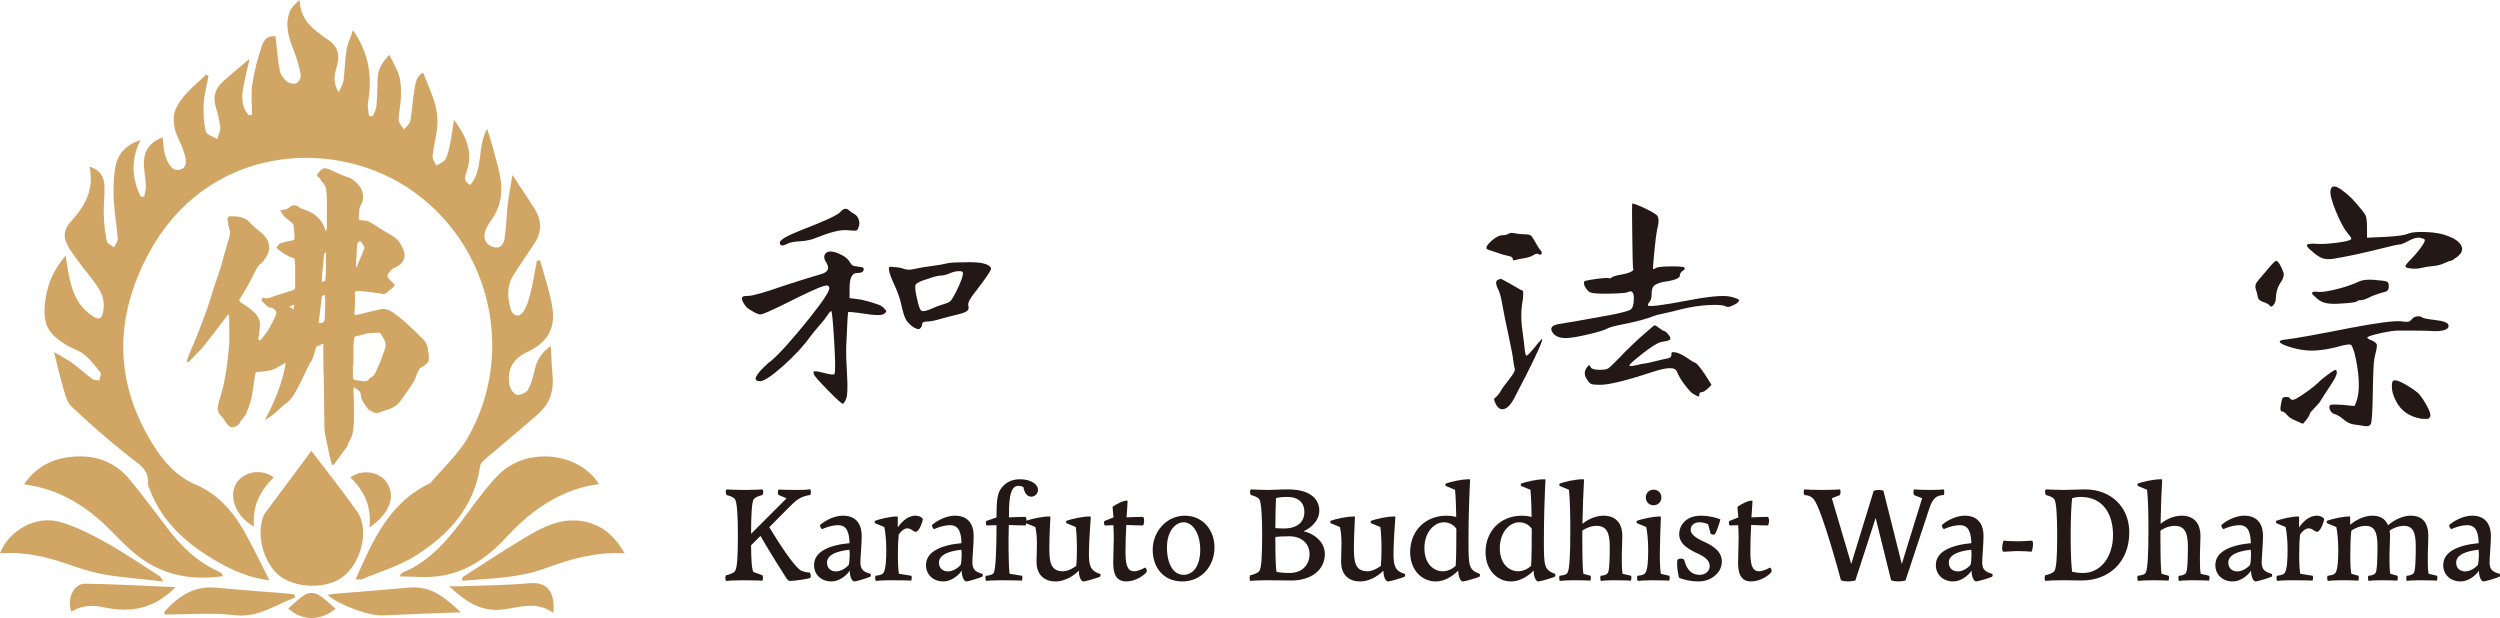 <?xml version="1.0" encoding="UTF-8"?>
<svg id="_레이어_2" data-name="레이어 2" xmlns="http://www.w3.org/2000/svg" viewBox="0 0 3215.94 794.99">
  <defs>
    <style>
      .cls-1 {
        fill: #231815;
      }

      .cls-1, .cls-2 {
        stroke-width: 0px;
      }

      .cls-2 {
        fill: #d1a664;
      }
    </style>
  </defs>
  <g>
    <path class="cls-2" d="M88.3,445.42c6.75,3.86,14.77,6.04,20.53,10.96,7.78,6.64,14.33,14.89,20.49,23.13,1.4,1.88-.96,6.56-1.59,9.96-3.05-.6-6.78-.3-9.03-1.97-8.87-6.58-17-14.17-25.95-20.64-6.83-4.93-14.48-8.72-23.29-13.91,4.38,17.26,7.41,31.16,11.52,44.74,2.64,8.72,4.68,19.28,10.77,25.02,23.83,22.47,48.47,44.2,74.21,64.43,12.36,9.71,26.1,16.59,24.39,35.38-.2,2.24,1.38,4.68,2.25,6.98,16.45,43.56,49.49,71.67,88.47,93.84,19.55,11.12,40.19,19.95,65.56,23.24-11.56-22.59-21.41-43.65-32.88-63.78-14.5-25.44-33.96-47.35-61.08-58.9-24.64-10.5-40.92-28.51-54.42-49.69-51.96-81.52-51.62-165.76-6.53-248.99,73.84-136.28,231.39-149.11,331.21-84.77,106.76,68.81,142.19,212,78.82,322.53-12.39,21.62-31.96,39.12-48.22,58.51-52.92,24.7-74.01,73.97-96.1,123.73,3.34,0,6.01.73,8.02-.11,22.97-9.62,47.55-16.76,68.39-29.83,42.92-26.9,76.07-62.46,83.76-115.81.57-3.92,5.2-7.7,8.68-10.69,22.06-18.96,44.67-37.29,66.41-56.6,14.78-13.13,20.13-30.32,18.03-50.1-1.25-11.78-1.38-23.68-2.09-36.9-12.33,7.91-18.24,18.89-21.24,32.24-1.86,8.3-4.07,16.96-8.38,24.09-2.33,3.85-10.01,7.35-14.18,6.37-3.96-.94-8.39-7.56-9.31-12.33-3.85-19.97,4.16-34.02,22.84-42.74,24.7-11.54,36.36-29.29,32.33-56.06-3.13-20.81-10.34-41.01-15.73-61.48-1.43-.01-2.86-.02-4.29-.03-2.69,13.89-4.85,27.91-8.25,41.63-2.11,8.53-4.69,17.58-9.61,24.61-5.19,7.41-13.01,5.29-15.65-3.39-4.55-14.99-5.49-30.13,3.26-44.07,8.71-13.89,18.21-27.28,27.17-41.02,9.49-14.54,9.43-29.49.34-44.06-8.76-14.05-18.15-27.71-28.74-43.79-2.18,13.38-4.56,25.29-5.96,37.31-1.66,14.25-1.94,28.67-3.88,42.88-1.03,7.52-4.68,15.28-14.53,12.47-9-2.57-13.46-9.69-11.01-19.13,1.3-5,4.07-9.89,7.18-14.09,12.53-16.89,16.3-35.8,12.63-56.02-2.41-13.29-6.35-26.32-9.84-39.41-1.89-7.1-4.26-14.07-7.16-23.52-13.38,24.29-4.32,52.16-21.69,72.32-9.88-5.12-6.33-11.98-4.23-18.46,7.74-23.9-.63-43.66-16.72-65.48-1.9,12.16-2.94,20.94-4.71,29.57-1.47,7.18-2.77,14.72-6.13,21.06-2.03,3.84-7.83,5.7-11.93,8.44-1.69-4.2-5.18-8.59-4.76-12.57,1.38-13.02,5.18-25.83,6.08-38.85.66-9.48-.51-19.56-3.17-28.7-3.87-13.27-9.81-25.94-15.11-39.49-9.09,4.39-10.08,14.93-11.63,24.76-1.97,12.56-2.6,25.35-4.97,37.82-.73,3.84-5.27,6.95-8.06,10.39-2.36-3.97-6.65-7.92-6.7-11.92-.1-9.34,2.48-18.67,2.76-28.05.28-9.2.49-18.83-1.87-27.56-2.6-9.61-8.17-18.43-12.79-28.35-9.03,8.74-15.24,18.55-15.37,31.76-.11,11.48-.45,22.99-1.46,34.42-.38,4.33-2.92,8.48-4.47,12.71-1.69-.08-3.37-.16-5.06-.24-.48-5.82-2.21-11.87-1.23-17.43,5.71-32.55,1.57-62.99-19.29-92.92-3.17,9.34-6.97,17.07-8.27,25.2-2.14,13.33-2.33,26.96-4.04,40.37-.53,4.16-3.37,8.02-6.13,14.24-8.4-13.44-4.97-24.26-2.05-34.69,3.81-13.56.7-24.32-10.87-32.35-18.02-12.49-36.51-24.54-37.3-51.65-6.04,5.01-10.76,9.83-12.93,15.6-6.53,17.43-.75,33.75,5.69,50.08,3.88,9.82,6.76,20.18,8.69,30.55.61,3.28-2.45,9.19-5.42,10.65-3.15,1.55-9.35.62-12.14-1.71-4.18-3.5-8.36-8.82-9.33-13.98-2.73-14.51-3.81-29.32-5.6-44.51-7.73-.68-13.49,1.12-17.41,12.1-5.7,15.97-9.88,32.74-12.41,49.51-1.96,12.95-.39,26.43-.39,39.67-1.39.04-2.78.09-4.17.13-9.02-9.69-9.31-21.77-7.34-33.92,1.91-11.81,5.04-23.43,8.41-38.6-13.47,11.48-24.25,20.2-34.5,29.51-9.59,8.71-12.95,19.42-9.09,32.34,2.58,8.63,4.97,17.49,5.82,26.4.46,4.86-2.46,10.03-3.85,15.07-5.13-3.16-13.77-5.51-14.73-9.65-2.71-11.62-3.41-24.05-2.71-36.04.69-11.96,4.03-23.76,6.21-35.64-1.11-.51-2.22-1.01-3.33-1.52-14.42,14.56-32.18,26.47-39.78,46.63-2.65,7.01-1.85,16.22-.02,23.8,2.28,9.44,7.9,18.03,10.88,27.37,2.8,8.76,7.14,21.08-4.58,24.39-10.29,2.91-15.78-8.7-18.68-17.62-2.44-7.49-2.45-15.78-3.56-23.81-18.03,6.39-25.84,19.57-23.87,39.61.76,7.76,2.12,15.49,2.36,23.26.14,4.43-1.43,8.91-2.23,13.37-1.51-.08-3.02-.17-4.53-.25-11.31-23.54-12.79-47.54-.16-72.69-17.51,5.59-28.88,16.87-32.15,33.82-2.61,13.52-2.93,27.75-2.31,41.57.77,17.19,3.89,34.26,5.18,51.45.27,3.6-3.03,7.47-4.69,11.22-3.25-2.57-8.73-4.69-9.36-7.79-2.26-11.12-3.56-22.55-3.92-33.91-.4-12.28,1.31-24.63.89-36.9-.4-11.5-5.09-20.9-19.3-25.32,6.25,28.74-5.01,49.89-22.8,69.4-11.51,12.62-11.72,22.61-2.44,37.02,7.52,11.67,16.24,22.6,24.79,33.57,10.15,13.02,21.02,25.46,18.51,43.91-1.7,12.48-5.38,14.59-15.6,7.46-19.42-13.55-25.9-34.13-29.78-56-1.22-6.9-2.26-13.84-3.38-20.76-14.45,16.88-23,35.24-25.87,55.86-4.44,31.9,2.06,44.87,29.81,60.72Z"/>
    <path class="cls-2" d="M360.19,741.11c20.05,15.07,55.35,16.66,77.07,3.47,26.2-15.91,39.09-62.37,22.42-86.09-19-27.04-39.7-52.88-59.11-78.52-19.51,26.15-39.52,52.88-59.36,79.74-1.89,2.55-3.08,5.79-3.96,8.89-6.93,24.39,3.82,58.13,22.95,72.5Z"/>
    <path class="cls-2" d="M641.26,610.76c-14.34,14.49-26.59,31.21-38.71,47.71-23.24,31.64-46.79,62.69-84.83,78.17-.94.38-1.49,1.72-4.07,4.86,18.43,0,35.11,1.86,51.22-.38,34.83-4.84,62.38-23.92,85.77-49.33,28.02-30.45,59.97-54.78,100.76-65.46,6.1-1.6,12.42-2.39,19.1-3.64-26.39-41.8-93.57-47.98-129.25-11.93Z"/>
    <path class="cls-2" d="M145.44,685.45c9.38,9.71,19.01,19.33,29.5,27.79,32.51,26.21,69.89,33.92,111.95,27.93-1.26-2.38-1.47-3.3-2.03-3.73-1.29-.99-2.68-1.92-4.16-2.58-26.6-11.87-46.81-31.32-64.28-54.05-16.49-21.45-32.49-43.3-49.74-64.11-20.33-24.53-47.7-32.72-78.51-28.61-23.39,3.12-42.91,13.77-57.17,34.95,47.47,6.18,83.21,30.11,114.44,62.41Z"/>
    <path class="cls-2" d="M761.98,673.71c-28.2-10.04-53.75-1.09-77.49,12.56-30.43,17.49-59.58,37.2-89.22,56.06-.64.41-.45,2.11-.92,4.77,36.54-3.1,73.01-3.33,106.97-16.01,32.56-12.16,65.11-21.33,102.2-19.39-10.79-18.49-23.13-31.44-41.53-37.99Z"/>
    <path class="cls-2" d="M210.09,747.96c-3.14-4.7-3.57-6.05-4.49-6.64-23.1-14.68-45.72-30.24-69.58-43.59-18.41-10.29-37.72-19.96-57.8-26.03-32.32-9.77-67.32,11.38-78.21,40.09,29.73-2.3,57.85,3.81,85.56,13.42,15.8,5.48,31.88,10.91,48.28,13.72,24.01,4.12,48.42,5.86,76.24,9.02Z"/>
    <path class="cls-2" d="M526.56,755.83c-30.96,2.83-61.96,5.16-92.93,7.76-3.63.3-7.23.93-12.54,1.63,17.05,14.3,54.58,27.22,70.93,26.42,33.02-1.62,66.06-2.66,100.7-4.01-18.61-17.33-37.2-34.44-66.17-31.8Z"/>
    <path class="cls-2" d="M378.92,764.88c-3.07-.46-6.13-1.11-9.22-1.36-30.57-2.52-61.18-4.64-91.72-7.54-28.66-2.72-49.07,11.29-66.81,31.35-.24.27.45,1.37,1.11,3.21,29.45,0,59.63-2.8,89.04.77,30.79,3.74,52.63-13.36,78.03-22.52-.14-1.3-.28-2.61-.42-3.91Z"/>
    <path class="cls-2" d="M109.53,750.85c-14.88-.18-23.79,19.38-17.76,36.26,13.58-9.25,28.44-8.8,43.57-5.59,33.94,7.19,64.14.84,90.47-26.24-39.76-1.64-78.01-3.95-116.29-4.43Z"/>
    <path class="cls-2" d="M681.44,750.24c-29.34,2.59-58.89,2.77-88.35,3.9-5.06.19-10.13.03-15.2.03,19.93,18.6,39.98,33.25,68.6,29.9,21.37-2.5,43.54-11.64,65.28,4.46,3.11-31.44-11.82-39.92-30.33-38.29Z"/>
    <path class="cls-2" d="M352.26,614.04c-18.17-12.67-40.12-6.16-48.58,8.12-10.04,16.96.53,43.52,23.07,55.12-2.23-25.2,7.11-45.71,25.51-63.25Z"/>
    <path class="cls-2" d="M496.71,619.48c-9.68-13.13-32.29-16.24-45.87-5.17,17.74,16.89,27.28,37.42,24.44,64.18,26.5-17.87,34.43-41.37,21.43-59.01Z"/>
    <path class="cls-2" d="M393.29,764.35c-8.26,4.79-15.06,12.07-22.48,18.33,16.98,16.29,42.03,16.44,60.74.25-7.74-6.46-14.31-13.38-22.24-17.97-4.22-2.44-12-2.95-16.02-.61Z"/>
    <path class="cls-2" d="M292.1,469.2c-1.32,9.06-2.75,18.14-4.76,27.06-1.93,8.57-4.97,16.88-6.91,25.45-.96,4.21-.11,8.63,3.01,12.15,1.43,1.61,2.92,3.18,4.19,4.91,1.23,1.68,2.02,3.72,3.37,5.28,2.36,2.71,4.66,6.42,8.79,5.5,4.01-.9,7.96-2.66,9.55-7.29.34-.99,1.29-1.77,1.93-2.66,1.86-2.6,4.21-4.98,5.45-7.86,2.38-5.53,4.55-11.23,6.03-17.06,1.63-6.4,2.44-13.02,3.49-19.57.77-4.81,1.3-9.67,2.1-14.47.12-.73,1.07-1.76,1.76-1.88,2.48-.44,5.03-.43,7.53-.79,6-.87,12.11-1.26,17.55-4.47,4.02-2.37,8.16-4.55,12.43-6.92-4.37,26.52-14.52,50.8-27.15,74.15,4.18-2.61,8.14-5.13,11.73-8.1,5.46-4.52,10.34-9.8,16.04-13.94,6.51-4.73,10.27-11.46,13.92-18.1,5.64-10.27,10.3-21.09,15.49-31.62,1.05-2.13,2.99-3.86,3.85-6.05,1.69-4.29,2.94-8.76,4.31-13.18.79-2.52,1.11-5.38,4.83-5.08.56.05,1.45-.38,1.72-.86,1.21-2.16,2.61-1.4,3.51-.96,0,7.48-.08,14.45.02,21.42.13,8.78.5,17.56.63,26.33.27,17.71.43,35.42.71,53.13.07,4.48-.02,9.04.77,13.41,1.93,10.63,4.28,21.19,6.58,31.75.67,3.08,1.75,6.06,2.64,9.09h2.01c4.09-5.6,8.16-11.21,12.28-16.79,1.67-2.27,3.65-4.33,5.09-6.73,1.03-1.73,1.02-4.13,2.14-5.77,3.2-4.67,4.8-9.83,5.49-15.36.43-3.42.96-6.85,1.01-10.29.14-8.69.12-17.38.02-26.07-.06-4.81-.47-9.62-.61-14.43-.04-1.28.33-2.58.61-4.55,2.87,2.14,5.85,3.55,7.57,5.9,1.38,1.9,1.18,4.95,1.79,7.47.28,1.17.64,2.4,1.26,3.41,2.21,3.62,4.29,7.38,6.95,10.64,1.5,1.84,4.09,2.74,6.12,4.16,4.71,3.3,9.06,1.35,13.5-.72,1.74-.81,3.69-1.14,5.56-1.65,7.51-2.06,13.64-6.18,18.13-12.67,5.41-7.82,11.09-15.47,16.07-23.56,2.49-4.05,3.47-9.03,5.59-13.35,1.05-2.13,2.8-4.47,4.83-5.42,3.81-1.79,6.51-4.53,8.95-7.75v-9.49c-.23-.68-.59-1.34-.66-2.04-.53-5.71-1.64-11.34-5.75-15.53-7.25-7.39-14.61-14.68-22.28-21.62-5.46-4.94-11.29-9.54-17.34-13.71-4.86-3.35-10.23-5.76-16.59-4.16-9.92,2.5-19.96,4.55-29.87,7.13-2.73.71-3.24-.13-3.13-2.41.18-3.8.54-7.59.63-11.39.11-4.52.17-9.04-.03-13.55-.12-2.77.93-3.65,3.5-3.4,3.29.32,6.61.34,9.89.73,6.08.71,12.13,1.72,18.22,2.35,3.08.32,6.3,2.11,9.28-.7,2.61-2.46,5.36-4.79,8.22-6.94,1.98-1.49,2.62-2.94.8-4.86-2.35-2.47-4.97-4.71-7.09-7.36-.81-1.01-1.11-3.12-.64-4.32.66-1.67,2.49-2.83,3.41-4.44,2.11-3.67,6.1-4.35,9.29-6.23,5.83-3.45,9.54-8.96,8.97-15.16-.5-5.48-3.58-11.1-6.72-15.86-3.56-5.4-9.37-8.5-15.05-11.66-8.26-4.6-15.89-10.39-24.24-14.81-3.38-1.79-7.92-1.32-12.87-2,.16-3.61.16-8.2.65-12.74.26-2.44.8-5.22,2.2-7.09,4.63-6.22,2.57-18.16-1.37-22.87-4.32-5.15-8.6-10.42-15.51-12.38-3.19-.91-6.3-2.17-9.35-3.49-5.29-2.28-10.42-4.94-15.77-7.04-6.09-2.4-9.04-.25-13.85,6.23-2.31,3.12,2.07,4.24,3.16,6.36,2.36,4.62,7.31,7.73,7.82,13.51.31,3.44.91,6.87.94,10.31.11,12.78.08,25.56,0,38.34,0,1.64-.54,3.27-.83,4.9-.3,0-.61,0-.91,0-.31-1-.61-2-.92-3-2.78-9.14-8.96-15.57-16.77-20.27-4.32-2.59-9.36-3.94-14.07-5.87-.69-.28-1.45-.58-1.95-1.1-3.39-3.49-9.61-3.86-12.82.1-.94,1.16-2.69,1.85-4.2,2.26-2.2.59-4.52.73-7.32,1.14,1.42,3.86,3.78,6.96,6.66,9.58,2.8,2.55,5.97,4.69,8.83,7.19.8.7,1.37,2.01,1.49,3.11.57,5.08,1.05,10.18,1.32,15.28.11,1.95-.55,3.44-3.1,3.86-4.92.82-9.85,1.88-14.58,3.44-1.96.65-3.52,2.74-5.03,4.39-.4.44-.29,2.14.17,2.51,6.02,4.77,12.11,9.53,19.6,11.67,2.35.67,3.18,1.78,3.22,4.07.04,2.26.42,4.51.44,6.77.06,8.07.03,16.14.03,24.2,0,6.17-.29,6.25-6.32,7.98-6.68,1.91-13.19,4.43-19.87,6.38-4.39,1.28-8.5,4.22-13.55,2.44-2.24-.79-3.34.85-3.61,2.76,1.03,1.39,1.69,2.8,2.78,3.65,3.15,2.43,5.45,6.29,10.06,6.39,3.45.07,7.5,5.5,6.01,8.77-3.09,6.77-6.44,13.46-10.24,19.84-2.64,4.43-6.19,8.32-9.43,12.37-.46.57-1.53.92-2.27.86-.38-.03-1-1.24-.94-1.85.24-2.41.82-4.78,1.07-7.19.45-4.38,1.34-8.82.99-13.16-.57-7.2-5.33-12.31-10.44-16.67-4.31-3.68-9.32-6.52-13.97-9.8-1.56-1.1-2.98-2.36-1.56-4.6,2.66-4.23,5.44-8.39,7.89-12.74,3.44-6.1,6.64-12.33,9.92-18.52,1.95-3.66,3.55-7.57,5.91-10.93,1.75-2.49,4.94-3.95,6.66-6.46,2.73-3.98,5.84-8.19,6.87-12.75,2.39-10.59-2.65-18.52-10.82-24.82-3.76-2.9-7.28-6.13-10.81-9.31-2.11-1.9-3.81-4.35-6.1-5.96-6.85-4.81-14.82-5.08-22.75-4.86-.94.03-2.68,2.17-2.57,3.17.5,4.48,1.07,9.06,2.51,13.29,1.17,3.43,1.08,6.42.08,9.71-2.55,8.38-5.03,16.79-7.44,25.21-1.39,4.86-2.38,9.85-3.93,14.66-2.88,8.96-6.12,17.8-9.05,26.75-2.81,8.56-5.19,17.28-8.19,25.77-4.06,11.52-8.41,22.94-12.88,34.3-3.18,8.07-6.81,15.96-10.13,23.98-1.29,3.12-2.32,6.37-3.35,9.6-.09.28.92,1.32,1.19,1.24.89-.28,1.83-.75,2.48-1.42,5.28-5.4,10.51-10.85,15.74-16.3.61-.64,1.13-1.36,1.68-2.05,4.05-5.11,8.13-10.2,12.13-15.35,3.59-4.61,7.1-9.29,10.64-13.94,3.05-4.01,6.09-8.02,9.6-12.65.54,1.76,1.04,2.63,1.05,3.51.14,7.8.24,15.61.25,23.41,0,4.81.07,9.64-.33,14.43-.66,7.91-1.46,15.82-2.61,23.67ZM458.61,329.48c.27-4.81.44-9.63.7-14.44.16-3.07,3.21-5.78,4.87-4.22,1.93,1.82,3.13,4.48,4.43,6.9.36.67.21,1.86-.12,2.64-3.14,7.6-6.36,15.17-9.57,22.73-.06.13-.36.16-1.23.5.32-4.91.67-9.51.92-14.11ZM453.95,470.17c.22,0,.45,0,.67,0,0-8.08-.05-16.16.03-24.23.03-2.67.54-5.32.61-7.99.11-4.47,1.26-5.41,5.78-6.14,4.05-.66,7.96-2.14,11.97-3.12,1.07-.26,2.27.05,3.41-.04,2.97-.23,5.92-.63,8.89-.75,1.34-.05,3.42-.09,3.94.69,2.31,3.47,4.59,7.08,6.09,10.96,1.86,4.81-.28,9.65-1.78,14.11-2.61,7.78-5.72,15.44-9.23,22.86-1.71,3.63-3.46,7.74-7.76,9.39-.3.12-.73.2-.86.44-3.58,6.2-9.11,3.84-14.14,3.2-2.41-.31-5.75-.54-6.84-2.11-1.29-1.86-.68-5.12-.75-7.78-.08-3.16-.02-6.32-.02-9.47ZM414.58,350.53c.3-3.3.95-6.57,1.22-9.87.35-4.11.35-8.25.78-12.35.13-1.23,1.2-2.37,1.84-3.55.43.17.86.35,1.29.52-.17,1.65-.47,3.3-.49,4.96-.06,6.86.04,13.73-.05,20.59-.04,3.11-.31,6.23-.68,9.31-.38,3.18-2.77,1.42-4.65,2.17.26-4.3.4-8.06.74-11.8ZM413.16,388.81c.26-2.1.42-4.2.68-6.3.27-2.19,1.48-3.1,4.03-2.62.2,3.3.6,6.61.57,9.93-.06,6.16-.45,12.32-.56,18.48-.1,5.8-2.51,7.86-8,7.08,1.12-9.03,2.2-17.8,3.27-26.57ZM378.46,391.62c-.26,2.5-.44,4.23-.67,6.48-1.85-1.16-3.32-2.08-5.57-3.49,2.2-1.06,3.78-1.81,6.24-2.99Z"/>
  </g>
  <g>
    <g>
      <path class="cls-1" d="M1001.5,636.71c-.51-.85-.85-2.21-.85-3.23s.34-3.06.68-3.74c2.38.17,14.1.51,24.12.51s14.1-.51,16.98-.85c.34.68.68,2.55.68,3.91,0,1.02-.34,2.55-.85,3.4-13.76,2.04-18.68,7.3-28.87,17.49-5.09,5.09-14.61,14.61-23.78,23.95,12.74,21.23,30.74,48.57,39.57,55.03,3.23,2.38,9.51,3.23,12.57,3.4.51.85,1.19,2.21,1.19,3.91,0,.85-.17,2.38-.68,2.89-.85,1.02-19.87,3.91-25.81,3.91-1.87,0-2.89-.51-5.26-4.08-5.1-7.81-24.12-38.21-32.95-53.84l-12.06,12.06c.17,20.38.85,31.08,3.06,34.31l11.38,4.25c.51.85.85,2.21.85,3.23s-.34,3.06-.68,3.74c-2.38-.17-13.76-.51-25.47-.51-9.68,0-18.68.51-21.57.85-.34-.68-.68-2.55-.68-3.91,0-1.02.34-2.55.85-3.4,2.72-.34,9.85-2.72,11.55-5.26,2.72-3.91,3.74-17.49,3.74-46.87,0-22.59-1.02-41.78-3.74-45.68-1.7-2.55-7.98-4.92-10.7-5.26-.68-.85-1.19-3.06-1.19-4.42,0-1.19.68-2.89,1.36-2.89.34,0,12.91.68,22.76.68s22.42-.68,22.76-.68c.68,0,1.36,1.7,1.36,2.89,0,1.36-.51,3.57-1.19,4.42-2.72.34-9.34,2.72-11.04,5.26-2.72,3.91-3.4,22.42-3.4,44.5l45.68-45.68-10.36-4.25Z"/>
      <path class="cls-1" d="M1069.43,747.94c-12.57,0-22.25-8.32-22.25-21.06,0-17.15,19.02-25.64,45.68-28.19-.51-12.06-2.55-23.1-14.61-23.1-9.17,0-18.17,3.91-20.72,5.1-1.36-.85-2.72-3.06-2.72-5.27,2.21-2.21,15.11-12.06,29.55-12.06,15.46,0,24.12,9.17,24.12,26.32,0,9.51-1.7,28.36-1.7,33.63,0,9.85,4.42,12.4,13.08,14.94.17.34.34,1.02.34,1.7,0,.51-.17,1.36-.51,1.7-1.19,1.19-18.34,6.28-20.38,6.28-4.75,0-6.28-9.68-6.28-13.93-1.7,3.23-11.21,13.93-23.61,13.93ZM1093.04,713.98c0-3.23-.17-5.26-.34-6.79-16.81,1.7-28.87,6.79-28.87,16.47,0,7.64,5.26,11.38,11.72,11.38s12.91-4.59,16.13-8.15c.85-2.38,1.36-8.66,1.36-12.91Z"/>
      <path class="cls-1" d="M1154.86,678.48c3.57-5.26,11.72-15.11,22.76-15.11,5.09,0,9.51,2.72,9.51,4.75,0,1.7-4.42,15.96-9.17,15.96-3.23,0-5.6-4.42-10.87-4.42-4.08,0-9,4.59-11.04,8.15-.68,6.62-1.02,15.28-1.02,25.64,0,12.4.51,20.04,1.36,24.63l15.96,2.55c.34.68.51,1.7.51,2.55,0,1.02-.34,3.06-.68,3.74-2.38-.17-8.49-.51-27-.51-9.68,0-15.79.51-18.68.85-.34-.68-.68-2.72-.68-4.08,0-.85.17-1.87.51-2.55,2.04-.34,7.98-.68,10.02-3.57,3.23-4.42,3.74-18,3.74-30.57,0-10.7-1.19-22.59-2.55-28.53l-11.89-4.93c-.34-.34-.51-1.02-.51-1.7s.17-1.19.34-1.36c6.96-2.55,20.38-5.6,28.19-5.6.68,0,1.19.17,1.19.85v13.25Z"/>
      <path class="cls-1" d="M1213.45,747.94c-12.57,0-22.25-8.32-22.25-21.06,0-17.15,19.02-25.64,45.68-28.19-.51-12.06-2.55-23.1-14.61-23.1-9.17,0-18.17,3.91-20.72,5.1-1.36-.85-2.72-3.06-2.72-5.27,2.21-2.21,15.11-12.06,29.55-12.06,15.46,0,24.12,9.17,24.12,26.32,0,9.51-1.7,28.36-1.7,33.63,0,9.85,4.42,12.4,13.08,14.94.17.34.34,1.02.34,1.7,0,.51-.17,1.36-.51,1.7-1.19,1.19-18.34,6.28-20.38,6.28-4.75,0-6.28-9.68-6.28-13.93-1.7,3.23-11.21,13.93-23.61,13.93ZM1237.06,713.98c0-3.23-.17-5.26-.34-6.79-16.81,1.7-28.87,6.79-28.87,16.47,0,7.64,5.26,11.38,11.72,11.38s12.91-4.59,16.13-8.15c.85-2.38,1.36-8.66,1.36-12.91Z"/>
      <path class="cls-1" d="M1268.14,672.37c0-1.02.34-1.87.68-2.21l13.08-4.59c0-17.49.51-28.53,4.76-35.49,5.77-9.51,15.28-13.59,25.3-13.59,13.93,0,23.27,6.28,23.27,13.59,0,5.6-4.42,8.83-8.66,8.83-6.45,0-9.34-6.96-10.02-12.23-1.02-.68-3.57-1.7-6.79-1.7-11.89,0-11.89,23.78-11.89,40.59,5.1-.17,12.57-.68,20.89-.68,1.19,0,1.7,2.38,1.7,4.93,0,2.89-.68,6.11-1.7,6.11-6.11,0-14.78-.34-21.06-.68-.17,6.45-.34,13.08-.34,19.87,0,21.4.51,38.38,1.36,42.97l15.96,2.55c.34.68.51,1.7.51,2.55,0,1.02-.34,3.06-.68,3.74-2.38-.17-15.79-.51-27.51-.51-9.68,0-15.79.51-18.68.85-.34-.68-.68-2.72-.68-4.08,0-.85.17-1.87.51-2.55,2.21-.17,7.81-.51,10.02-3.57,2.72-3.74,3.74-30.91,3.74-61.48-3.91.17-9.51.34-12.4.34-.85,0-1.36-2.04-1.36-3.57Z"/>
      <path class="cls-1" d="M1371.91,673.05c-.34-.34-.51-1.02-.51-1.7s.17-1.19.34-1.36c6.96-2.55,20.38-5.6,30.23-5.6.68,0,1.19.17,1.19.85,0,1.7-2.38,31.76-2.38,44.5,0,15.29.17,24.46,14.61,28.53.17.17.34.68.34,1.19,0,.85-.17,1.87-.51,2.21-1.19,1.19-19.19,6.28-21.23,6.28-4.75,0-6.28-9.68-6.28-13.93-2.72,3.06-14.77,13.93-30.06,13.93-13.42,0-24.29-7.64-24.29-25.47,0-7.98.51-13.76.51-23.44,0-7.47-.85-16.98-2.04-21.06l-11.89-4.93c-.34-.34-.51-1.02-.51-1.7s.17-1.19.34-1.36c6.96-2.55,20.38-5.6,30.23-5.6.68,0,1.19.17,1.19.85,0,1.7-1.36,23.27-1.36,39.57s.85,30.06,17.32,30.06c5.94,0,13.08-3.57,17.32-6.96.51-5.43.85-13.42.85-21.4,0-12.4-.68-23.44-1.53-28.53l-11.89-4.93Z"/>
      <path class="cls-1" d="M1448.84,747.94c-14.95,0-16.81-13.08-16.81-24.46s.68-20.21.68-30.23c0-6.28-.17-12.23-.51-17.66-3.91.17-7.81.34-10.7.34-.85,0-1.36-2.04-1.36-3.57,0-1.02.34-1.87.68-2.21l11.55-4.59c-.51-6.62-1.19-12.06-1.19-12.91,0-.51.17-.85.68-1.19,3.57-2.38,12.23-7.47,17.49-7.47.68,0,1.19.17,1.19.85,0,2.04-1.36,20.72-1.36,20.72,5.1-.17,12.57-.68,20.89-.68,1.19,0,1.7,2.38,1.7,4.93,0,2.89-.68,6.11-1.7,6.11-6.11,0-14.95-.34-21.23-.68-.68,12.4-1.02,25.3-1.02,34.14,0,15.62,1.7,25.47,11.04,25.47,4.76,0,10.19-2.55,14.1-4.76,1.19.34,2.21,2.55,2.21,3.91,0,.68-.17,1.53-.51,2.04-2.21,3.4-13.42,11.89-25.81,11.89Z"/>
      <path class="cls-1" d="M1524.25,663.37c22.08,0,38.04,17.49,38.04,40.76s-15.96,43.82-41.44,43.82c-23.78,0-38.04-17.49-38.04-40.76s17.66-43.82,41.44-43.82ZM1522.55,739.45c11.89,0,21.4-10.87,21.4-32.27s-9.85-35.32-21.4-35.32c-10.19,0-21.4,10.87-21.4,32.27s8.15,35.32,21.4,35.32Z"/>
      <path class="cls-1" d="M1629.37,746.42c-9.68,0-18.34.51-21.23.85-.34-.68-.68-2.55-.68-3.91,0-1.02.34-2.55.85-3.4,2.72-.34,9.85-2.72,11.55-5.26,2.72-3.91,3.74-17.49,3.74-46.87,0-22.59-1.02-41.78-3.74-45.68-1.7-2.55-7.98-4.92-10.7-5.26-.68-.85-1.19-3.06-1.19-4.42,0-1.19.68-2.89,1.36-2.89.34,0,13.59.68,21.74.68,7.64,0,13.76-.68,26.15-.68,28.87,0,39.91,13.08,39.91,27.17,0,13.25-11.04,22.76-20.38,26.66,10.7,1.87,27.51,12.06,27.51,29.21,0,21.23-18.34,34.14-43.14,34.14-9.51,0-20.04-.34-31.76-.34ZM1655.86,639.25c-6.62,0-11.04.68-14.44,1.36-.34,6.45-.85,24.79-.85,38.72,2.04.17,7.3.51,10.87.51,17.32,0,26.49-8.15,26.49-21.4,0-10.87-6.62-19.19-22.08-19.19ZM1658.92,737.07c16.64,0,25.64-10.87,25.64-24.46,0-11.89-8.49-22.76-26.49-22.76-8.15,0-14.78.51-17.49.85,0,22.42.34,40.93,1.7,45,3.74.68,8.32,1.36,16.64,1.36Z"/>
      <path class="cls-1" d="M1763.71,673.05c-.34-.34-.51-1.02-.51-1.7s.17-1.19.34-1.36c6.96-2.55,20.38-5.6,30.23-5.6.68,0,1.19.17,1.19.85,0,1.7-2.38,31.76-2.38,44.5,0,15.29.17,24.46,14.61,28.53.17.17.34.68.34,1.19,0,.85-.17,1.87-.51,2.21-1.19,1.19-19.19,6.28-21.23,6.28-4.75,0-6.28-9.68-6.28-13.93-2.72,3.06-14.78,13.93-30.06,13.93-13.42,0-24.29-7.64-24.29-25.47,0-7.98.51-13.76.51-23.44,0-7.47-.85-16.98-2.04-21.06l-11.89-4.93c-.34-.34-.51-1.02-.51-1.7s.17-1.19.34-1.36c6.96-2.55,20.38-5.6,30.23-5.6.68,0,1.19.17,1.19.85,0,1.7-1.36,23.27-1.36,39.57s.85,30.06,17.32,30.06c5.94,0,13.08-3.57,17.32-6.96.51-5.43.85-13.42.85-21.4,0-12.4-.68-23.44-1.53-28.53l-11.89-4.93Z"/>
      <path class="cls-1" d="M1859.83,625.16c-.34-.34-.51-1.02-.51-1.7s.17-1.19.34-1.36c6.96-2.55,20.38-5.6,30.23-5.6.68,0,1.19.17,1.19.85-1.02,20.38-2.04,47.21-2.04,76.76,0,33.97,0,38.72,14.44,44.16.17.17.34.68.34,1.19,0,.85-.17,1.87-.51,2.21-1.19,1.19-19.19,6.28-21.23,6.28-4.75,0-6.28-9.68-6.28-13.93-2.38,2.38-13.93,13.93-29.04,13.93-17.15,0-32.78-14.1-32.78-37.7,0-26.32,18.34-46.87,47.04-46.87,4.25,0,7.13.34,12.23,1.53-.17-10.87-.51-24.96-1.53-34.82l-11.89-4.92ZM1857.28,671.86c-12.57,0-24.96,13.08-24.96,33.12,0,21.06,12.57,29.89,23.44,29.89,7.81,0,13.76-4.08,16.81-6.96.85-11.38.85-34.14.85-47.72-3.57-5.26-9.51-8.32-16.13-8.32Z"/>
      <path class="cls-1" d="M1956.81,625.16c-.34-.34-.51-1.02-.51-1.7s.17-1.19.34-1.36c6.96-2.55,20.38-5.6,30.23-5.6.68,0,1.19.17,1.19.85-1.02,20.38-2.04,47.21-2.04,76.76,0,33.97,0,38.72,14.44,44.16.17.17.34.68.34,1.19,0,.85-.17,1.87-.51,2.21-1.19,1.19-19.19,6.28-21.23,6.28-4.76,0-6.28-9.68-6.28-13.93-2.38,2.38-13.93,13.93-29.04,13.93-17.15,0-32.78-14.1-32.78-37.7,0-26.32,18.34-46.87,47.04-46.87,4.25,0,7.13.34,12.23,1.53-.17-10.87-.51-24.96-1.53-34.82l-11.89-4.92ZM1954.26,671.86c-12.57,0-24.96,13.08-24.96,33.12,0,21.06,12.57,29.89,23.44,29.89,7.81,0,13.76-4.08,16.81-6.96.85-11.38.85-34.14.85-47.72-3.57-5.26-9.51-8.32-16.13-8.32Z"/>
      <path class="cls-1" d="M2006.4,625.16c-.34-.34-.51-1.02-.51-1.7s.17-1.19.34-1.36c6.96-2.55,20.38-5.6,30.23-5.6.68,0,1.19.17,1.19.85-.85,15.62-1.7,34.65-2.04,56.38,4.42-3.4,14.61-10.36,27-10.36,14.44,0,24.29,7.98,24.29,26.32,0,9.17-.68,16.3-.68,30.06,0,6.79.17,14.27,1.02,18.34l10.87,2.55c.34.68.51,1.7.51,2.55,0,1.02-.34,3.06-.68,3.74-2.38-.17-10.36-.51-22.08-.51-9.34,0-13.76.51-16.64.85-.34-.68-.68-2.72-.68-4.08,0-.85.17-1.87.51-2.55,2.04-.17,6.96-.51,9.17-3.57,2.04-2.72,2.55-17.66,2.55-33.97,0-18.68-4.59-26.66-17.15-26.66-6.62,0-14.27,3.06-18.17,6.28v12.06c0,21.4.51,38.72,1.36,43.31l9.17,2.55c.34.68.51,1.7.51,2.55,0,1.02-.34,3.06-.68,3.74-2.38-.17-9-.51-20.72-.51-9.68,0-15.79.51-18.68.85-.34-.68-.68-2.72-.68-4.08,0-.85.17-1.87.51-2.55,2.04-.34,7.98-.68,10.02-3.57,2.72-3.91,3.74-23.1,3.74-54.18,0-15.96-.17-38.04-1.7-52.82l-11.89-4.92Z"/>
      <path class="cls-1" d="M2105.75,673.05c-.34-.34-.51-1.02-.51-1.7s.17-1.19.34-1.36c6.96-2.55,20.38-5.6,29.72-5.6.68,0,1.19.17,1.19.85-.34,6.79-1.36,37.87-1.36,48.23,0,11.21.51,20.04,1.36,24.63l10.87,2.55c.34.68.51,1.7.51,2.55,0,1.02-.34,3.06-.68,3.74-2.38-.17-10.19-.51-21.91-.51-9.68,0-15.79.51-18.68.85-.34-.68-.68-2.72-.68-4.08,0-.85.17-1.87.51-2.55,2.04-.34,7.81-.51,10.02-3.57,3.23-4.42,3.74-17.66,3.74-30.57,0-10.7-1.19-22.59-2.55-28.53l-11.89-4.93ZM2127.15,629.91c5.77,0,10.02,4.25,10.02,10.02s-4.25,10.02-10.02,10.02-10.02-4.25-10.02-10.02,4.25-10.02,10.02-10.02Z"/>
      <path class="cls-1" d="M2159.92,743.19c-.68-2.21-2.55-10.87-2.55-18,0-1.53.17-3.91.51-5.26.85-.68,2.55-1.36,4.58-1.36,2.38,0,3.91.85,4.25,2.21,2.38,9.34,7.47,18.68,19.7,18.68,7.64,0,12.91-5.1,12.91-10.87,0-4.59-1.53-10.02-14.27-15.96-12.74-5.94-24.96-12.4-24.96-25.64,0-10.53,8.15-23.61,27.68-23.61,11.21,0,21.23,2.89,25.3,4.75-1.19,5.43-5.94,18.51-7.3,19.19-.34.17-1.02.34-2.04.34-1.36,0-2.72-.68-3.23-1.19l-3.23-12.06c-2.72-1.36-6.96-2.55-11.21-2.55-6.96,0-11.21,4.42-11.21,9.34,0,5.26,4.25,9.85,17.15,15.62,16.98,7.64,22.93,15.62,22.93,25.47,0,14.94-14.27,25.64-29.72,25.64-11.55,0-21.91-3.06-25.3-4.75Z"/>
      <path class="cls-1" d="M2252.65,747.94c-14.95,0-16.81-13.08-16.81-24.46s.68-20.21.68-30.23c0-6.28-.17-12.23-.51-17.66-3.91.17-7.81.34-10.7.34-.85,0-1.36-2.04-1.36-3.57,0-1.02.34-1.87.68-2.21l11.55-4.59c-.51-6.62-1.19-12.06-1.19-12.91,0-.51.17-.85.68-1.19,3.57-2.38,12.23-7.47,17.49-7.47.68,0,1.19.17,1.19.85,0,2.04-1.36,20.72-1.36,20.72,5.09-.17,12.57-.68,20.89-.68,1.19,0,1.7,2.38,1.7,4.93,0,2.89-.68,6.11-1.7,6.11-6.11,0-14.94-.34-21.23-.68-.68,12.4-1.02,25.3-1.02,34.14,0,15.62,1.7,25.47,11.04,25.47,4.75,0,10.19-2.55,14.1-4.76,1.19.34,2.21,2.55,2.21,3.91,0,.68-.17,1.53-.51,2.04-2.21,3.4-13.42,11.89-25.81,11.89Z"/>
      <path class="cls-1" d="M2462.22,636.87c-.51-.85-.85-2.55-.85-3.57,0-1.36.34-3.06.68-3.74,2.38.17,10.19.68,20.21.68s15.29-.34,18.17-.68c.34.68.68,2.55.68,3.91,0,1.02-.34,2.55-.85,3.4-9.51,0-14.27,4.93-18.17,16.47-9.85,29.38-30.91,93.41-30.91,93.41,0,0-5.6,1.19-9.85,1.19-2.21,0-6.79-.51-8.66-1.53l-19.87-80.16-26.15,80.5s-5.6,1.19-9.85,1.19c-2.21,0-6.79-.51-8.66-1.53,0,0-23.95-90.01-34.82-103.94-2.89-3.74-7.47-5.6-12.23-5.6-.51-.85-.85-2.38-.85-3.4,0-1.36.34-3.23.68-3.91,2.89.34,14.78.68,24.46.68s19.19-.51,21.57-.68c.34.68.68,2.38.68,3.74,0,1.02-.34,2.72-.85,3.57l-10.36,4.08,24.96,84.58,28.87-94.09c1.36-.85,4.75-1.19,6.79-1.19,1.87,0,4.93.34,5.77,1.19l23.61,94.09,26.15-84.58-10.36-4.08Z"/>
      <path class="cls-1" d="M2512.49,747.94c-12.57,0-22.25-8.32-22.25-21.06,0-17.15,19.02-25.64,45.68-28.19-.51-12.06-2.55-23.1-14.61-23.1-9.17,0-18.17,3.91-20.72,5.1-1.36-.85-2.72-3.06-2.72-5.27,2.21-2.21,15.12-12.06,29.55-12.06,15.45,0,24.12,9.17,24.12,26.32,0,9.51-1.7,28.36-1.7,33.63,0,9.85,4.42,12.4,13.08,14.94.17.34.34,1.02.34,1.7,0,.51-.17,1.36-.51,1.7-1.19,1.19-18.34,6.28-20.38,6.28-4.75,0-6.28-9.68-6.28-13.93-1.7,3.23-11.21,13.93-23.61,13.93ZM2536.1,713.98c0-3.23-.17-5.26-.34-6.79-16.81,1.7-28.87,6.79-28.87,16.47,0,7.64,5.26,11.38,11.72,11.38s12.91-4.59,16.13-8.15c.85-2.38,1.36-8.66,1.36-12.91Z"/>
      <path class="cls-1" d="M2595.54,708.88c-6.45,0-13.08.85-17.83.85-1.7,0-2.21-1.87-2.21-4.25,0-3.4,1.19-10.02,2.21-10.02,1.7.34,8.15.85,17.83.85,7.64,0,15.11-.85,17.49-.85,1.7,0,2.21,1.87,2.21,4.25,0,3.4-1.19,10.02-2.21,10.02-1.7-.34-12.4-.85-17.49-.85Z"/>
      <path class="cls-1" d="M2630.87,747.26c-.34-.68-.68-2.55-.68-3.91,0-1.02.34-2.55.85-3.4,2.72-.34,9.85-2.72,11.55-5.26,2.72-3.91,3.74-17.49,3.74-46.87,0-22.59-1.02-41.78-3.74-45.68-1.7-2.55-7.98-4.92-10.7-5.26-.68-.85-1.19-3.06-1.19-4.42,0-1.19.68-2.89,1.36-2.89.34,0,13.76.68,21.91.68,8.83,0,18.51-.68,28.36-.68,32.44,0,56.72,21.91,56.72,55.36,0,37.19-25.14,61.82-61.48,61.82-8.15,0-15.62-.34-23.95-.34-11.72,0-19.87.51-22.76.85ZM2679.78,737.07c22.59,0,38.38-20.89,38.38-48.91,0-26.15-12.4-48.91-41.61-48.91-4.42,0-7.98.68-11.04,1.7-.85,7.64-1.87,24.29-1.87,46.87,0,29.38,1.02,40.08,1.87,47.72,4.92,1.02,8.32,1.53,14.27,1.53Z"/>
      <path class="cls-1" d="M2750.09,625.16c-.34-.34-.51-1.02-.51-1.7s.17-1.19.34-1.36c6.96-2.55,20.38-5.6,30.23-5.6.68,0,1.19.17,1.19.85-.85,15.62-1.7,34.65-2.04,56.38,4.42-3.4,14.61-10.36,27-10.36,14.44,0,24.29,7.98,24.29,26.32,0,9.17-.68,16.3-.68,30.06,0,6.79.17,14.27,1.02,18.34l10.87,2.55c.34.68.51,1.7.51,2.55,0,1.02-.34,3.06-.68,3.74-2.38-.17-10.36-.51-22.08-.51-9.34,0-13.76.51-16.64.85-.34-.68-.68-2.72-.68-4.08,0-.85.17-1.87.51-2.55,2.04-.17,6.96-.51,9.17-3.57,2.04-2.72,2.55-17.66,2.55-33.97,0-18.68-4.58-26.66-17.15-26.66-6.62,0-14.27,3.06-18.17,6.28v12.06c0,21.4.51,38.72,1.36,43.31l9.17,2.55c.34.68.51,1.7.51,2.55,0,1.02-.34,3.06-.68,3.74-2.38-.17-9-.51-20.72-.51-9.68,0-15.79.51-18.68.85-.34-.68-.68-2.72-.68-4.08,0-.85.17-1.87.51-2.55,2.04-.34,7.98-.68,10.02-3.57,2.72-3.91,3.74-23.1,3.74-54.18,0-15.96-.17-38.04-1.7-52.82l-11.89-4.92Z"/>
      <path class="cls-1" d="M2872.03,747.94c-12.57,0-22.25-8.32-22.25-21.06,0-17.15,19.02-25.64,45.68-28.19-.51-12.06-2.55-23.1-14.61-23.1-9.17,0-18.17,3.91-20.72,5.1-1.36-.85-2.72-3.06-2.72-5.27,2.21-2.21,15.12-12.06,29.55-12.06,15.45,0,24.12,9.17,24.12,26.32,0,9.51-1.7,28.36-1.7,33.63,0,9.85,4.42,12.4,13.08,14.94.17.34.34,1.02.34,1.7,0,.51-.17,1.36-.51,1.7-1.19,1.19-18.34,6.28-20.38,6.28-4.75,0-6.28-9.68-6.28-13.93-1.7,3.23-11.21,13.93-23.61,13.93ZM2895.64,713.98c0-3.23-.17-5.26-.34-6.79-16.81,1.7-28.87,6.79-28.87,16.47,0,7.64,5.26,11.38,11.72,11.38s12.91-4.59,16.13-8.15c.85-2.38,1.36-8.66,1.36-12.91Z"/>
      <path class="cls-1" d="M2957.46,678.48c3.57-5.26,11.72-15.11,22.76-15.11,5.09,0,9.51,2.72,9.51,4.75,0,1.7-4.42,15.96-9.17,15.96-3.23,0-5.6-4.42-10.87-4.42-4.08,0-9,4.59-11.04,8.15-.68,6.62-1.02,15.28-1.02,25.64,0,12.4.51,20.04,1.36,24.63l15.96,2.55c.34.68.51,1.7.51,2.55,0,1.02-.34,3.06-.68,3.74-2.38-.17-8.49-.51-27-.51-9.68,0-15.79.51-18.68.85-.34-.68-.68-2.72-.68-4.08,0-.85.17-1.87.51-2.55,2.04-.34,7.98-.68,10.02-3.57,3.23-4.42,3.74-18,3.74-30.57,0-10.7-1.19-22.59-2.55-28.53l-11.89-4.93c-.34-.34-.51-1.02-.51-1.7s.17-1.19.34-1.36c6.96-2.55,20.38-5.6,28.19-5.6.68,0,1.19.17,1.19.85v13.25Z"/>
      <path class="cls-1" d="M3134.93,740.64c.34.68.51,1.7.51,2.55,0,1.02-.34,3.06-.68,3.74-2.38-.17-10.36-.51-22.08-.51-9.34,0-13.76.51-16.64.85-.34-.68-.68-2.72-.68-4.08,0-.85.17-1.87.51-2.55,2.04-.17,6.96-.51,9.17-3.57,2.04-2.72,2.55-17.66,2.55-33.97,0-18.68-3.74-26.66-15.46-26.66-6.62,0-14.27,3.06-18.17,6.28.34,2.21.51,4.42.51,6.96,0,9.17-.68,16.3-.68,30.06,0,6.79.17,14.27,1.02,18.34l9.17,2.55c.34.68.51,1.7.51,2.55,0,1.02-.34,3.06-.68,3.74-2.38-.17-8.66-.51-20.38-.51-9.34,0-13.76.51-16.64.85-.34-.68-.68-2.72-.68-4.08,0-.85.17-1.87.51-2.55,2.04-.17,6.96-.51,9.17-3.57,2.04-2.72,2.55-17.66,2.55-33.97,0-18.68-3.74-26.66-15.45-26.66-6.62,0-14.27,3.06-18.17,6.28-.85,6.62-1.36,18.68-1.36,30.74s.51,20.04,1.36,24.63l9.17,2.55c.34.68.51,1.7.51,2.55,0,1.02-.34,3.06-.68,3.74-2.38-.17-9-.51-20.72-.51-9.68,0-15.79.51-18.68.85-.34-.68-.68-2.72-.68-4.08,0-.85.17-1.87.51-2.55,2.04-.34,7.98-.68,10.02-3.57,3.23-4.42,3.74-18,3.74-30.57,0-10.7-1.19-22.59-2.55-28.53l-11.89-4.93c-.34-.34-.51-1.02-.51-1.7s.17-1.19.34-1.36c6.96-2.55,20.38-5.6,28.7-5.6.68,0,1.19.17,1.19.85v9.85c2.72-2.21,14.27-11.72,28.7-11.72,9.34,0,16.47,3.74,20.04,12.23,2.89-2.38,14.94-12.23,29.21-12.23s22.59,7.98,22.59,26.32c0,9.17-.68,16.3-.68,30.06,0,6.79.17,14.27,1.02,18.34l10.87,2.55Z"/>
      <path class="cls-1" d="M3165.16,747.94c-12.57,0-22.25-8.32-22.25-21.06,0-17.15,19.02-25.64,45.68-28.19-.51-12.06-2.55-23.1-14.61-23.1-9.17,0-18.17,3.91-20.72,5.1-1.36-.85-2.72-3.06-2.72-5.27,2.21-2.21,15.11-12.06,29.55-12.06,15.46,0,24.12,9.17,24.12,26.32,0,9.51-1.7,28.36-1.7,33.63,0,9.85,4.42,12.4,13.08,14.94.17.34.34,1.02.34,1.7,0,.51-.17,1.36-.51,1.7-1.19,1.19-18.34,6.28-20.38,6.28-4.75,0-6.28-9.68-6.28-13.93-1.7,3.23-11.21,13.93-23.61,13.93ZM3188.76,713.98c0-3.23-.17-5.26-.34-6.79-16.81,1.7-28.87,6.79-28.87,16.47,0,7.64,5.26,11.38,11.72,11.38s12.91-4.59,16.13-8.15c.85-2.38,1.36-8.66,1.36-12.91Z"/>
    </g>
    <g>
      <path class="cls-1" d="M1062.19,325.77c2.78-2.91,7.87-2.96,15.26-.18,7.38,2.79,12.53,6.48,15.44,11.08,1.94,3.39,3.81,5.21,5.63,5.45,1.82.24,3.57.54,5.27.91,1.69.36,3.33.61,4.9.73,1.57.12,2.36,1.03,2.36,2.72,0,3.15-2.91,4.72-8.72,4.72-6.3,0-9.44,6.42-9.44,19.25v13.08l9.44,1.09c7.5.97,16.71,3.39,27.61,7.26,3.39,1.21,6.05,3.03,7.99,5.45,1.45,1.45,2.18,2.49,2.18,3.09s-.85,1.63-2.54,3.09c-1.7,1.21-4.6,1.82-8.72,1.82s-12.48-.96-25.06-2.91c-7.99-.96-12.23-1.33-12.71-1.09-.49.97-1.33,15.86-2.54,44.68-.24,8.24.12,20.47,1.09,36.69.96,16.23.54,26.39-1.27,30.51-1.82,4.11-3.21,6.18-4.18,6.18-1.45,0-7.93-5.87-19.43-17.62-11.5-11.74-17.38-18.46-17.62-20.16-.49-1.21-.73-2.18-.73-2.91s.66-1.09,2-1.09,2.96.18,4.9.54c1.94.36,4.72,1.03,8.35,2,6.78,1.7,10.65,2.06,11.62,1.09,1.45-1.45,1.39-15.31-.18-41.59-1.58-26.27-2.85-39.41-3.81-39.41s-2.54,1.7-4.72,5.09c-2.18,3.39-5.75,7.94-10.72,13.62-4.97,5.69-8.9,10.48-11.81,14.35-8.48,11.87-20.04,24.34-34.69,37.41-14.66,13.08-24.52,19.62-29.6,19.62-10.42,0-6.66-7.99,11.26-23.97.73-.48,1.57-1.09,2.54-1.82,10.9-9.2,27.36-27.48,49.4-54.85,17.92-22.52,26.52-35.6,25.79-39.23-.24-3.14-2.54-4-6.9-2.54-5.57,1.21-23.97,9.69-55.21,25.43-14.53,7.03-23.13,10.72-25.79,11.08-2.67.36-7.75-1.87-15.26-6.72-2.67-1.69-5.03-4.3-7.08-7.81-2.06-3.51-2.61-6.11-1.63-7.81.73-.96,3.14-1.45,7.26-1.45,6.05,0,22.16-4.6,48.31-13.8,18.64-6.05,33.9-10.77,45.77-14.17,9.2-2.66,11.38-7.75,6.54-15.26-3.15-4.84-3.33-8.72-.54-11.62ZM1092.16,270.56c1.45,1.45,3.63,2.97,6.54,4.54,2.91,1.58,4.9,4.06,5.99,7.45,1.09,3.39,1.03,6.54-.18,9.44-.73,2.67-1.76,4.18-3.09,4.54-1.33.36-5.75.18-13.26-.54-8.48-.24-20.83,2.91-37.05,9.44-6.78,2.91-13.98,4.54-21.61,4.9-7.63.36-13.38,1.52-17.25,3.45-6.06,3.15-9.08,2.54-9.08-1.82,0-3.39,9.2-8.72,27.61-15.98,29.06-11.14,45.64-18.76,49.77-22.88,4.36-5.09,8.23-5.93,11.62-2.54ZM1162.99,345.93c3.39,1.33,7.93,1.33,13.62,0,5.69-1.33,13.13-2.6,22.34-3.81,9.2-1.21,15.49-2.3,18.89-3.27,3.39-.96,11.14-1.45,23.25-1.45,20.1-.73,31.36,1.82,33.78,7.63.73,1.94-6.42,12.59-21.43,31.97-6.06,7.51-8.66,12.84-7.81,15.98.85,3.15.3,5.51-1.63,7.08-1.94,1.58-6.54,3.21-13.8,4.9-7.99,1.94-15.38,3.88-22.16,5.81-6.78,1.94-12.11,2.91-15.98,2.91s-5.81,1.09-5.81,3.27-.91,4.06-2.72,5.63c-1.82,1.58-5.15.67-9.99-2.72-4.12-3.14-7.03-6.41-8.72-9.81-1.7-3.39-3.51-9.44-5.45-18.16-1.45-7.26-4.36-15.62-8.72-25.06-4.36-9.44-6.66-15.74-6.9-18.89-.49-2.42-.36-3.87.36-4.36.73-.48,2.91-.48,6.54,0,4.84.24,8.96,1.03,12.35,2.36ZM1232.92,348.84c-3.51.12-7.21,1.03-11.08,2.72-4.6,1.94-8.48,2.91-11.62,2.91s-9.21,1.58-18.16,4.72c-8.24,2.42-12.96,4.78-14.17,7.08-1.21,2.3-.49,8.9,2.18,19.8,1.69,8.24,3.51,12.84,5.45,13.8,1.94.97,6.05.12,12.35-2.54,5.08-2.42,10.53-4.48,16.35-6.18,4.36-1.21,7.26-2.6,8.72-4.18,1.45-1.57,3.87-5.63,7.27-12.17,6.29-12.83,9.08-20.94,8.35-24.34-.24-1.21-2.12-1.75-5.63-1.63Z"/>
      <path class="cls-1" d="M1940.46,300.71c1.94-1.21,4.48-1.45,7.63-.73,3.14.73,7.63,1.21,13.44,1.45,3.87,0,6.41.49,7.63,1.45,1.21.97,2.91,3.39,5.09,7.26,3.14,5.81,5.69,9.81,7.63,11.99.96.97,1.45,2,1.45,3.09s-.49,1.82-1.45,2.18c-.97.36-1.94.18-2.91-.54-1.45-.96-3.58-.54-6.36,1.27-2.79,1.82-6.78,3.15-11.99,4-5.21.85-8.96,1.63-11.26,2.36-2.3.73-3.45.18-3.45-1.63s-2.06-3.09-6.17-3.81c-4.12-.73-9.08-2.18-14.89-4.36l-10.9-3.63c-3.63-1.45-1.94-5.32,5.08-11.62,5.32-4.6,9.93-6.9,13.8-6.9,3.14,0,5.69-.6,7.63-1.82ZM1930.47,358.64c.36-.12,4.18,1.88,11.44,5.99,7.26,4.12,12.11,6.9,14.53,8.35,1.69.24,2.66,1.03,2.91,2.36.24,1.33.12,4.54-.36,9.63-2.42,12.84-2.67,25.92-.73,39.23l2.54,19.98c.73,8.24,1.57,12.66,2.54,13.26.96.61,4.6-2.96,10.9-10.72,1.45-1.94,2.96-3.81,4.54-5.63,1.57-1.82,2.78-3.14,3.63-4s1.27-1.15,1.27-.91c1.45.97-5.45,16.59-20.71,46.86l-15.62,30.15c-3.88,7.26-7.99,11.56-12.35,12.9-4.36,1.33-7.99-.79-10.9-6.36-1.45-3.15-2.18-5.15-2.18-5.99s.85-1.88,2.54-3.09c2.66-2.42,4.72-5.03,6.17-7.81s5.02-7.75,10.72-14.89c5.69-7.14,8.11-11.81,7.26-13.98-.85-2.18-1.52-5.69-2-10.53-.49-4.84-2.6-15.98-6.36-33.42-3.76-17.44-6.36-30.39-7.81-38.87-1.45-8.47-3.03-14.4-4.72-17.8-3.88-7.5-4.12-11.99-.73-13.44,1.94-.73,3.09-1.15,3.45-1.27ZM2107.01,264.02c4.96,1.94,10.11,4.36,15.44,7.26,5.32,2.91,8.35,4.85,9.08,5.81,2.42,2.91,2.66,8.12.73,15.62-1.45,6.3-2.85,16.59-4.18,30.88-1.33,14.29-1.88,21.79-1.63,22.52.73.24,2.3-.36,4.72-1.82,2.66-.96,8.72-1.51,18.16-1.63,9.44-.12,15.13.31,17.07,1.27,1.69.97,1.21,2.36-1.45,4.18-2.67,1.82-4,3.94-4,6.36,0,3.63-7.51,6.42-22.52,8.35-5.33,1.45-8.96,3.09-10.9,4.9-1.94,1.82-2.91,5.27-2.91,10.35s-.91,8.3-2.72,10.35c-1.82,2.06-2.49,3.58-2,4.54,1.21,1.94,18.53-.24,51.94-6.54,27.36-5.32,45.52-6.9,54.49-4.72,7.02,1.7,10.65,3.27,10.9,4.72,0,.24-.54,1.03-1.63,2.36-1.09,1.33-2.85,2.49-5.27,3.45-4.6,2.67-8.12,3.27-10.53,1.82-3.15-1.69-10.42-2.24-21.79-1.63-11.38.61-23.01,2.36-34.87,5.27-14.53,3.63-23.43,5.76-26.7,6.36-3.27.61-6.24,1.4-8.9,2.36-8.72,3.63-21.67,7.15-38.87,10.53-11.39,2.18-18.53,4.12-21.43,5.81-3.63,1.94-10.72,4.18-21.25,6.72-10.53,2.54-18.95,4.18-25.25,4.9-12.59,1.7-20.71-.96-24.34-7.99-2.42-4.84.36-7.99,8.36-9.44,20.58-3.39,42.62-7.26,66.11-11.62,15.26-2.91,24.21-5.32,26.88-7.26,2.66-1.94,4-6.78,4-14.53s-2.67-10.53-7.99-7.63c-2.42.97-10.23,1.58-23.43,1.82-13.2.24-21.25-.24-24.16-1.45-1.7-.48-3.45-1.94-5.27-4.36-1.82-2.42-2.91-4.6-3.27-6.54-.36-1.94.06-3.27,1.27-4,3.63-.96,9.32-1.94,17.07-2.91,7.75-.96,12.11-1.21,13.08-.73,1.45.73,2.91.43,4.36-.91,1.45-1.33,5.93-2.6,13.44-3.81,3.63-.73,6.6-1.51,8.9-2.36,2.3-.85,3.87-1.75,4.72-2.72.85-.96.91-1.94.18-2.91-.24-.73-.54-13.98-.91-39.78-.36-25.79-.43-40.14-.18-43.04,0-.73,2.48-.12,7.45,1.82ZM2112.28,432.02c10.17-9.08,15.62-13.62,16.35-13.62s2.66,1.21,5.81,3.63c3.14,2.42,5.39,3.76,6.72,4,1.33.24,3.09,1.82,5.27,4.72,2.42,2.91,2.96,4.97,1.63,6.18-1.33,1.21-5.03,2.18-11.08,2.91-4.85,1.21-12.89,6.24-24.16,15.07-11.26,8.84-16.89,13.93-16.89,15.26s5.32.67,15.98-2c2.18-.24,5.69-.85,10.53-1.82,12.59-3.14,20.34-4.96,23.25-5.45,2.91-.48,4.36-2.05,4.36-4.72,0-1.94.3-2.96.91-3.09.6-.12,2.12-.06,4.54.18,4.36.97,9.14,3.27,14.35,6.9,5.21,3.63,8.84,5.81,10.9,6.54,2.05.73,6.11,5.57,12.17,14.53l8.72,13.8-4.72,4.72c-3.39,3.14-6.06,4.72-7.99,4.72s-2.91.85-2.91,2.54c0,1.21-.06,2-.18,2.36-.12.36-.49.54-1.09.54s-1.4-.31-2.36-.91c-.97-.61-2.42-1.4-4.36-2.36-2.67-1.7-6.36-5.69-11.08-11.99-4.72-6.29-7.93-11.74-9.63-16.35-1.21-3.14-4.18-4.72-8.9-4.72s-10.96,1.21-18.71,3.63c-35.6,11.87-59.33,17.8-71.2,17.8-5.57,0-9.26-.3-11.08-.91-1.82-.6-3.45-2.12-4.9-4.54-4.85-6.05-5.21-11.74-1.09-17.07,1.45-1.94,2.36-2.91,2.72-2.91s1.03.85,2,2.54c.96,2.42,4.96,3.63,11.99,3.63,5.09,0,8.59-.6,10.53-1.82,1.94-1.21,6.54-5.57,13.8-13.08,9.68-10.17,19.62-19.8,29.79-28.88Z"/>
      <path class="cls-1" d="M2927.88,335.58c1.45,0,3.14,1.7,5.09,5.09,1.94,3.39,3.51,7.03,4.72,10.9.48,3.39-.85,7.39-4,11.99-3.88,5.57-5.94,12.59-6.18,21.07,0,2.67-.97,5.21-2.91,7.63-1.94,2.42-3.58,2.72-4.9.91-1.33-1.82-4.12-3.39-8.35-4.72-4.24-1.33-6.6-3.63-7.08-6.9-.49-3.27-1.33-6.48-2.54-9.63-.73-2.66-.61-5.02.36-7.08.96-2.05,4.6-6.6,10.9-13.62,8.47-10.41,13.44-15.62,14.89-15.62ZM3117.14,408.95c2.66.97,8.23,1.94,16.71,2.91,8.47.97,13.56,2.67,15.26,5.09.96,1.94.91,3.58-.18,4.9-1.09,1.33-3.09,2.36-5.99,3.09-2.91.73-6.3,1.09-10.17,1.09-7.03-.48-15.68-.73-25.97-.73h-23.07c-4.36,0-11.5,1.09-21.43,3.27-9.93,2.18-15.62,4-17.07,5.45-.49.49.6,1.45,3.27,2.91.96.24,1.94.61,2.91,1.09,3.87,1.94,5.93,3.88,6.17,5.81.24,1.94-.85,7.75-3.27,17.44-.97,5.09-1.63,19.74-2,43.95-.36,24.21-1.21,37.6-2.54,40.14-1.33,2.54-4,3.45-7.99,2.72-4-.73-8.42-1.4-13.26-2-4.85-.61-9.39-2.72-13.62-6.36-4.24-3.63-7.94-5.94-11.08-6.9-2.67-.49-4.72-2.06-6.18-4.72-1.45-2.67-1.58-4.97-.36-6.9.73-.97,6.29-1.09,16.71-.36l14.89,1.45,2.18-5.45c3.63-9.69,4.23-23.49,1.82-41.41-2.42-16.71-5.21-27.24-8.35-31.6-.97-1.21-5.33-.85-13.08,1.09-18.65,5.33-34.63,7.15-47.95,5.45-7.03-.96-13.93-2.6-20.71-4.9-6.78-2.3-10.17-4.3-10.17-5.99,0-1.45,3.03-2.42,9.08-2.91,12.11-1.45,38.99-6.29,80.64-14.53,35.6-6.78,57.88-9.68,66.84-8.72,6.29,1.21,10.23.85,11.81-1.09,1.57-1.94,3.21-3.39,4.9-4.36,4.12-1.69,7.87-1.33,11.26,1.09ZM2998.35,479.06c3.14-2.18,5.21-3.27,6.18-3.27s1.45,1.33,1.45,4-3.09,8.6-9.26,17.8c-6.17,9.2-9.93,15.01-11.26,17.44-1.33,2.42-4.06,5.69-8.17,9.81-4.12,4.11-6.17,6.72-6.17,7.81s-1.33,3.45-4,7.08l-4.72,5.45-8.35-3.63c-5.57-2.18-9.63-4.78-12.17-7.81-2.54-3.03-4.72-4.54-6.54-4.54s-2.3-2.54-1.45-7.63c.85-5.09,1.57-8.17,2.18-9.26.6-1.09,2.18-1.63,4.72-1.63s4.18.48,4.9,1.45c.48,1.45,1.82,2.18,4,2.18,1.94,0,7.08-2.91,15.44-8.72,8.35-5.81,15.44-11.62,21.25-17.44,4.84-3.87,8.84-6.9,11.99-9.08ZM3015.79,246.95c4.84,3.63,10.05,8.66,15.62,15.07,5.57,6.42,9.32,11.2,11.26,14.35,1.45,2.42,2.18,7.87,2.18,16.35v13.08l23.61-1.09c15.26-.73,25.18-2.18,29.79-4.36,4.6-1.69,12.41-2.3,23.43-1.82,11.02.49,20.16,2.18,27.42,5.09,8.96,3.39,14.65,7.57,17.07,12.53,2.42,4.97.6,9.75-5.45,14.35-4.36,3.39-7.21,5.09-8.54,5.09s-3.94.97-7.81,2.91c-3.88,1.94-8.9,3.21-15.08,3.81-6.17.61-11.08,1.4-14.71,2.36-3.63.97-7.93,1.21-12.9.73-4.97-.48-7.45-1.45-7.45-2.91,0-1.21,2.54-4.36,7.63-9.44,3.87-3.87,7.75-8.41,11.62-13.62,3.87-5.2,5.81-8.77,5.81-10.72,0-.96-1.94-1.87-5.81-2.72-3.88-.85-8.78.36-14.71,3.63-5.94,3.27-9.99,4.9-12.17,4.9s-9.33,1.58-21.43,4.72c-26.15,6.54-47.71,11.14-64.66,13.8-5.33.73-9.87.36-13.62-1.09-3.76-1.45-8.3-4.6-13.62-9.44-6.78-5.57-7.51-8.47-2.18-8.72,2.66-.48,6.29-.48,10.9,0,6.29.24,14.59-.3,24.88-1.63,10.29-1.33,16.17-2.84,17.62-4.54.73-.73-.61-3.03-4-6.9-5.08-6.05-10.35-15.8-15.8-29.24-5.45-13.44-7.69-22.34-6.72-26.7,1.21-7.27,7.14-6.54,17.8,2.18ZM3052.84,359.91c9.93.73,15.8,1.52,17.62,2.36,1.82.85,2.6,2.97,2.36,6.36,0,2.67-.67,4.48-2,5.45-1.33.97-4.18,1.94-8.54,2.91-6.3,1.94-11.44,3.94-15.44,5.99-4,2.06-7.21,3.09-9.63,3.09s-4.24.54-5.45,1.63c-1.21,1.09-7.63,2-19.25,2.72-9.44.73-16.59.49-21.43-.73-4.85-1.21-9.33-4-13.44-8.35-5.08-4.11-4.6-6.18,1.45-6.18,1.45,0,2.91.12,4.36.36,4.6.24,12.41-1.03,23.43-3.81,11.02-2.78,20.28-5.99,27.79-9.63,4.11-1.94,10.17-2.66,18.16-2.18ZM3077.54,491.05c.48-1.21,1.57-1.82,3.27-1.82,2.91,0,7.68,1.94,14.35,5.81,6.66,3.88,12.04,7.63,16.16,11.26,3.87,4.6,7.5,10.05,10.9,16.35,3.39,6.29,4.72,10.65,4,13.08-.97,1.94-2.06,2.96-3.27,3.09-1.21.12-4,.06-8.35-.18-15.26-2.67-26.04-10.17-32.33-22.52-3.63-6.78-5.45-13.08-5.45-18.89,0-2.91.24-4.96.73-6.18Z"/>
    </g>
  </g>
</svg>